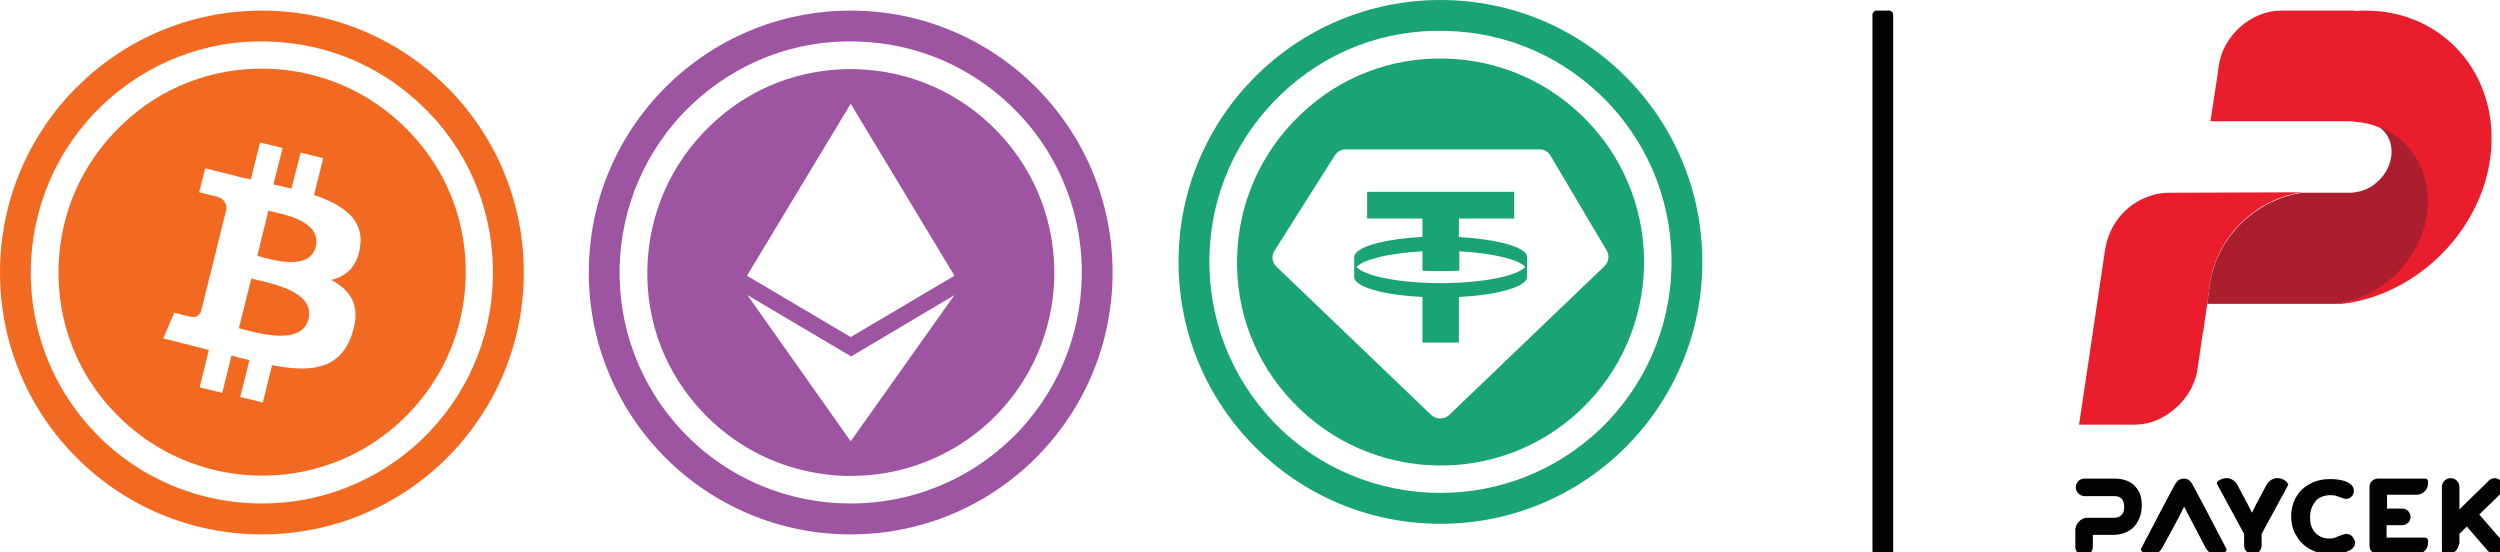 <?xml version="1.0" encoding="utf-8"?>
<!-- Generator: Adobe Illustrator 28.5.0, SVG Export Plug-In . SVG Version: 9.03 Build 54727)  -->
<svg version="1.1" id="Layer_1" xmlns="http://www.w3.org/2000/svg" xmlns:xlink="http://www.w3.org/1999/xlink" x="0px" y="0px"
	 viewBox="0 0 542.2 119.8" style="enable-background:new 0 0 542.2 119.8;" xml:space="preserve">
<style type="text/css">
	.st0{fill:#F26A21;}
	.st1{fill:#1AA376;}
	.st2{fill:#9D54A1;}
	.st3{fill:#E91D2C;}
	.st4{fill:#AA1E2D;}
	.st5{fill:#020303;}
</style>
<g>
	<g>
		<g>
			<path class="st0" d="M58.2,45.7l-2.4,9.8c2.8,0.7,11.3,3.5,12.7-2C69.8,47.7,60.9,46.4,58.2,45.7z"/>
			<path class="st0" d="M101,60.1c0.3-11.8-4-23-12.2-31.5c-8.1-8.5-19.1-13.4-30.9-13.7c-11.8-0.3-23,4-31.5,12.2
				C17.8,35.3,13,46.2,12.7,58c-0.3,11.8,4,23,12.2,31.5c16.8,17.6,44.8,18.3,62.4,1.5l0,0C95.8,82.9,100.7,71.9,101,60.1z
				 M78.1,53.5c-0.6,4.4-3.1,6.5-6.3,7.2c4.4,2.3,6.6,5.8,4.5,11.9c-2.6,7.6-8.9,8.2-17.3,6.6l-2,8.1l-4.9-1.2l2-8
				c-1.3-0.3-2.6-0.6-3.9-1l-2,8.1l-4.9-1.2l2-8.1c-1.1-0.3-2.3-0.6-3.5-0.9l-6.4-1.6l2.4-5.6c0,0,3.6,1,3.6,0.9
				c1.4,0.3,2-0.6,2.2-1.2l3.2-12.8c0.2,0,0.3,0.1,0.5,0.1c-0.2-0.1-0.4-0.1-0.5-0.2l2.3-9.2c0.1-1-0.3-2.4-2.3-2.8
				c0.1,0-3.6-0.9-3.6-0.9l1.3-5.2l6.8,1.7l0,0c1,0.3,2.1,0.5,3.1,0.7l2-8l4.9,1.2l-2,7.9c1.3,0.3,2.6,0.6,3.9,0.9l2-7.8l4.9,1.2
				l-2,8C74.4,44.4,79,47.6,78.1,53.5z"/>
			<path class="st0" d="M56.8,2.3C25.4,2.3,0,27.7,0,59.1c0,31.4,25.4,56.8,56.8,56.8c31.4,0,56.8-25.4,56.8-56.8
				C113.6,27.7,88.2,2.3,56.8,2.3z M91.4,95.4c-9.7,9.2-22.1,13.8-34.6,13.8c-13.3,0-26.5-5.2-36.3-15.5
				c-19.1-20-18.3-51.8,1.7-70.9C31.9,13.6,44.7,8.6,58,9c13.4,0.3,25.8,5.8,35.1,15.5s14.1,22.4,13.8,35.8
				C106.6,73.7,101.1,86.1,91.4,95.4L91.4,95.4z"/>
			<path class="st0" d="M54.5,60.4l-2.7,10.8c3.3,0.8,13.6,4.1,15.1-2C68.5,62.9,57.8,61.3,54.5,60.4z"/>
			<rect x="89.3" y="90.2" transform="matrix(0.724 -0.69 0.69 0.724 -39.643 87.305)" class="st0" width="0" height="6"/>
		</g>
		<g>
			<path class="st1" d="M316.4,51.4v-4h12v-5.8h-31.9v5.8h12v4c-8.4,0.4-14.7,2.2-14.8,4.3v4.4c0,2.1,6.3,3.9,14.8,4.3v9.9h7.9v-9.9
				c8.4-0.4,14.7-2.2,14.8-4.3v-4.4C331.1,53.6,324.8,51.9,316.4,51.4z M312.5,61.4c-9,0-16.5-1.5-18.3-3.5c1.6-1.7,7.2-3,14.3-3.4
				v4.2c1.3,0.1,2.6,0.1,4,0.1s2.7,0,4-0.1v-4.2c7.1,0.4,12.8,1.7,14.3,3.4C328.9,59.9,321.4,61.4,312.5,61.4z"/>
			<path class="st1" d="M312.4,0c-31.4,0-56.8,25.4-56.8,56.8s25.4,56.8,56.8,56.8c31.4,0,56.8-25.4,56.8-56.8S343.8,0,312.4,0z
				 M347,93.1c-9.7,9.2-22.1,13.8-34.6,13.8c-13.3,0-26.5-5.2-36.3-15.5c-9.2-9.7-14.1-22.4-13.8-35.8c0.3-13.4,5.8-25.8,15.5-35.1
				s22.4-14.2,35.8-13.8c13.4,0.3,25.8,5.8,35.1,15.5l0,0C367.8,42.2,367,74,347,93.1L347,93.1z"/>
			<path class="st1" d="M313.5,12.7c-11.8-0.3-23,4-31.5,12.2c-8.5,8.1-13.4,19.1-13.7,30.9c-0.3,11.8,4,23,12.2,31.5
				c16.8,17.6,44.8,18.3,62.4,1.5l0,0c17.6-16.8,18.3-44.8,1.5-62.4l0,0C336.2,17.8,325.2,13,313.5,12.7z M348,57.7L314.3,90
				c-1.1,1-2.8,1-3.9,0l-33.6-32.2c-0.9-0.9-1.1-2.3-0.4-3.4l13.1-20.7c0.5-0.8,1.4-1.3,2.4-1.3h42c1,0,1.9,0.5,2.4,1.4l12.2,20.6
				C349.1,55.5,348.9,56.8,348,57.7z"/>
			<polygon class="st1" points="344.4,26.3 348.7,22.2 348.7,22.2 344.4,26.3 			"/>
			<polygon class="st1" points="342.9,88.8 347,93.1 347,93.1 342.9,88.8 			"/>
		</g>
		<g>
			<path class="st2" d="M184.5,2.3c-31.4,0-56.8,25.4-56.8,56.8s25.4,56.8,56.8,56.8s56.8-25.4,56.8-56.8S215.9,2.3,184.5,2.3z
				 M219.1,95.4c-9.7,9.2-22.1,13.8-34.6,13.8c-13.3,0-26.5-5.2-36.3-15.5c-19.1-20-18.3-51.8,1.7-70.9c9.7-9.2,22.4-14.2,35.8-13.8
				c13.4,0.3,25.8,5.8,35.1,15.5l0,0C239.9,44.5,239.1,76.3,219.1,95.4L219.1,95.4z"/>
			<path class="st2" d="M215,91.1c17.6-16.8,18.3-44.8,1.5-62.4l0,0c-8.1-8.5-19.1-13.4-30.9-13.7c-11.8-0.3-23,4-31.5,12.2
				c-8.5,8.1-13.4,19.1-13.7,30.9c-0.3,11.8,4,23,12.2,31.5C169.4,107.2,197.4,107.8,215,91.1L215,91.1z M184.5,22.5L207,59.8
				l-22.5,13.3l-22.5-13.3L184.5,22.5z M184.5,95.7L162.1,64l22.5,13.3L207,64L184.5,95.7z"/>
		</g>
	</g>
	<g>
		<g>
			<path class="st3" d="M470.3,41.8c-2.6,0-5.1,0.9-7.2,2.2c-3.3,2.1-5.7,5.6-6.4,9.5l0,0l-0.1,0.3l0,0l-3.9,26.3
				c-0.5,3.2-1.8,12-1.8,12h12c2.4,0,4.8-0.7,6.8-2c3.6-2.2,6.3-5.9,6.9-10.1l1.1-7.5l0.2-1.1l0.8-5.5l0.5-3.6l0.1-1.2
				c0.1-0.3,0.1-0.6,0.2-0.9c2-9.7,10.5-17.4,20.1-18.5L470.3,41.8z"/>
			<path class="st3" d="M494.7,2.3c-6.4,0-12.6,5.4-13.5,12c-0.3,2.4-1.8,12-1.8,12h11.8h7.4h1.1h8.9h1.1c0.3,0,0.6,0,0.9,0.1
				c1.8,0.1,3.6,0.5,5.1,1.1c7.2,2.7,11.7,10.1,10.5,18.7c-1.3,10.1-10,18.5-19.9,19.7h1.6c0.3,0,0.5-0.1,0.8-0.1
				c0.2,0,0.5-0.1,0.7-0.1c15.3-2.5,28.6-15.7,30.7-31.5l0,0c2.3-17.6-9.9-31.9-27.1-31.9l0,0c-0.6,0-1.2,0-1.7,0.1
				c-0.5-0.1-0.9-0.1-1.3-0.1L494.7,2.3L494.7,2.3z"/>
			<path class="st4" d="M518.6,34c-0.3,2.2-1.5,4.2-3.2,5.6c-1.3,1.2-3,1.9-4.7,2.1c-0.3,0.1-0.6,0.1-0.9,0.1h-1.1h-9.1
				c-9.5,1.1-18.1,8.8-20.1,18.5c-0.1,0.3-0.1,0.6-0.2,0.9l-0.1,1.1l-0.5,3.6h27.8c9.9-1.2,18.6-9.5,19.9-19.7
				c1.1-8.6-3.3-16-10.5-18.7C517.9,28.8,519,31.3,518.6,34"/>
		</g>
		<path class="st5" d="M463.1,105.5c-1-1.1-2.5-1.7-4.5-1.7h-4.3H453h-0.7H452c-1,0-1.8,0.9-1.8,1.9c0,1,0.8,1.8,1.8,1.9h1h0.2h1.8
			h2.5h1.1c0.7,0,1.2,0.2,1.6,0.6c0.3,0.4,0.5,1,0.5,1.8c0,0.7-0.2,1.3-0.6,1.7c-0.4,0.4-0.9,0.6-1.7,0.6h-0.6h-0.4h-4h-0.6h-0.1
			l0,0c-0.9,0-1.7,0.5-2.2,1.3c-0.2,0.3-0.3,0.7-0.4,1.1l0,0v0.2v0.7v0.7v0.2v0.6v0.1v1.4c0,1,0.8,1.9,1.9,1.9c1,0,1.9-0.8,1.9-1.9
			v-1.5V116v0h1.2c0,0,0,0-0.1,0h0.1h2.6v0h0.7c1.2,0,2.3-0.3,3.2-0.8c0.9-0.5,1.6-1.2,2.1-2.2c0.5-0.9,0.8-2,0.8-3.1
			C464.6,108.1,464.1,106.6,463.1,105.5"/>
		<path class="st5" d="M541.7,116.2l-3.2-3.7l0,0l-0.7-0.8c0,0-0.1-0.1-0.1-0.1l0.4-0.4l3.5-3.4l0,0l0.8-0.8c0.8-0.7,0.8-1.9,0-2.7
			s-1.9-0.8-2.7,0l-0.8,0.8l-3.5,3.4l0,0l-2,2v-1.3v-0.7v-0.7v-0.2v-0.5V107v-1.4c0-1-0.8-1.9-1.9-1.9c-1,0-1.9,0.8-1.9,1.9v1.5v0.9
			v0v0.4v0.9v4.7v1.3v0.3v0.9v0v0.4v0.9v1.8c0,0.3,0.3,0.6,0.6,0.6h0.6c1,0,1.8-0.5,2.2-1.3c0.2-0.3,0.3-0.7,0.4-1.1l0,0v-0.2V117
			v-0.7v-0.2v-0.4c0.1,0,0.2-0.1,0.3-0.2l1.3-1.3l0.7,0.8l3.2,3.7l0,0l0.7,0.8c0.7,0.8,1.9,0.9,2.7,0.2s0.9-1.9,0.2-2.7L541.7,116.2
			z"/>
		<path class="st5" d="M510.2,116.4c-0.3-0.4-0.8-0.6-1.3-0.6c-0.3,0-0.7,0.1-1.2,0.3c-0.5,0.2-0.9,0.3-1.2,0.5
			c-0.3,0.1-0.8,0.2-1.3,0.2c-1.3,0-2.4-0.5-3.1-1.3c-0.8-0.9-1.1-2-1.1-3.3c0-0.7,0.1-1.3,0.3-1.9c0.2-0.6,0.5-1.1,0.8-1.5
			c0.3-0.4,0.8-0.8,1.3-1c0.5-0.2,1.1-0.4,1.8-0.4c0.6,0,1,0,1.3,0.1c0.3,0.1,0.7,0.2,1.2,0.4c0.5,0.2,0.9,0.3,1.1,0.3
			c0.5,0,0.9-0.2,1.2-0.5c0.3-0.3,0.5-0.7,0.5-1.2c0,0,0-0.1,0-0.1v0c0-0.5-0.2-0.9-0.5-1.2c-0.3-0.3-0.8-0.6-1.3-0.8
			c-0.5-0.2-1.1-0.3-1.7-0.4c-0.6-0.1-1.2-0.1-1.7-0.1c-1.2,0-2.4,0.2-3.4,0.6s-1.9,1-2.7,1.7c-0.6,0.6-1,1.2-1.4,1.9
			c-0.1,0.2-0.2,0.5-0.3,0.7c-0.4,1-0.6,2.1-0.6,3.2s0.2,2.2,0.6,3.2c0.1,0.2,0.1,0.3,0.2,0.4c0.1,0.2,0.2,0.4,0.3,0.5l0,0v0
			c0.7,1.3,1.7,2.3,3,3c1.3,0.7,2.7,1.1,4.3,1.1c0.7,0,1.5-0.1,2.4-0.2c0.8-0.2,1.6-0.4,2.2-0.8c0.6-0.4,0.9-0.9,0.9-1.6
			c0,0,0,0,0,0c0,0,0-0.1,0-0.1C510.6,117.1,510.5,116.8,510.2,116.4"/>
		<path class="st5" d="M526,103.8h-6.5h-0.6h-2.1H516h-0.3c-1,0-1.8,0.8-1.8,1.8c0,0,0,0,0,0l0,0v12.8l0,0c0,0,0,0,0,0
			c0,1,0.8,1.8,1.8,1.8h1.1h2.1h0.6h4.6c1.4,0,2.5-1.1,2.5-2.5v-0.5c0-0.3-0.3-0.6-0.6-0.6h-6.5h-0.6h-1.3v-2.7h1.3h0.2h0.6h1.3
			c1,0,1.8-0.8,1.8-1.8c0-1-0.8-1.8-1.8-1.8h-3.3v-3h1.3h0.6h4.5c1.4,0,2.5-1.1,2.5-2.5v-0.5C526.5,104,526.3,103.8,526,103.8"/>
		<path class="st5" d="M495.7,104.3l-0.5-0.3c-1.3-0.7-2.9-0.2-3.6,1.1l-2.3,4.3l-0.9,1.8l0,0l-0.9-1.8l-2.3-4.3
			c-0.7-1.3-2.3-1.8-3.6-1.1l-0.5,0.3c-0.3,0.2-0.4,0.5-0.2,0.8l3.3,6.1l1.2,2.2l1.3,2.4v2.5c0,1,0.8,1.9,1.9,1.9l0,0
			c1,0,1.9-0.8,1.9-1.9v-2.5l1.3-2.4l1.2-2.2l3.3-6.1C496.1,104.8,496,104.5,495.7,104.3"/>
		<path class="st5" d="M482.8,118.9l-3.3-6.3l-1.2-2.3l-2.4-4.5l-0.5-0.9c-0.2-0.4-0.5-0.7-0.9-0.9c-0.3-0.2-0.6-0.2-0.9-0.2
			c-0.3,0-0.6,0.1-0.9,0.2c-0.4,0.2-0.7,0.6-0.9,0.9l-0.5,0.9l-2.4,4.5l-1.2,2.3l-3.3,6.3c-0.2,0.3,0,0.7,0.3,0.8l0.5,0.3
			c1.3,0.7,3,0.2,3.7-1.1l2.4-4.4l1.9-3.6l0-0.1l0.5-0.9l0.5,0.9l0,0.1l1.9,3.6l2.3,4.4c0.7,1.3,2.4,1.8,3.7,1.1l0.5-0.3
			C482.9,119.5,483,119.2,482.8,118.9"/>
	</g>
	<path class="st5" d="M409.8,120.3H407c-0.5,0-0.9-0.4-0.9-0.9V3.2c0-0.5,0.4-0.9,0.9-0.9h2.7c0.5,0,0.9,0.4,0.9,0.9v116.3
		C410.6,119.9,410.2,120.3,409.8,120.3z"/>
</g>
</svg>

